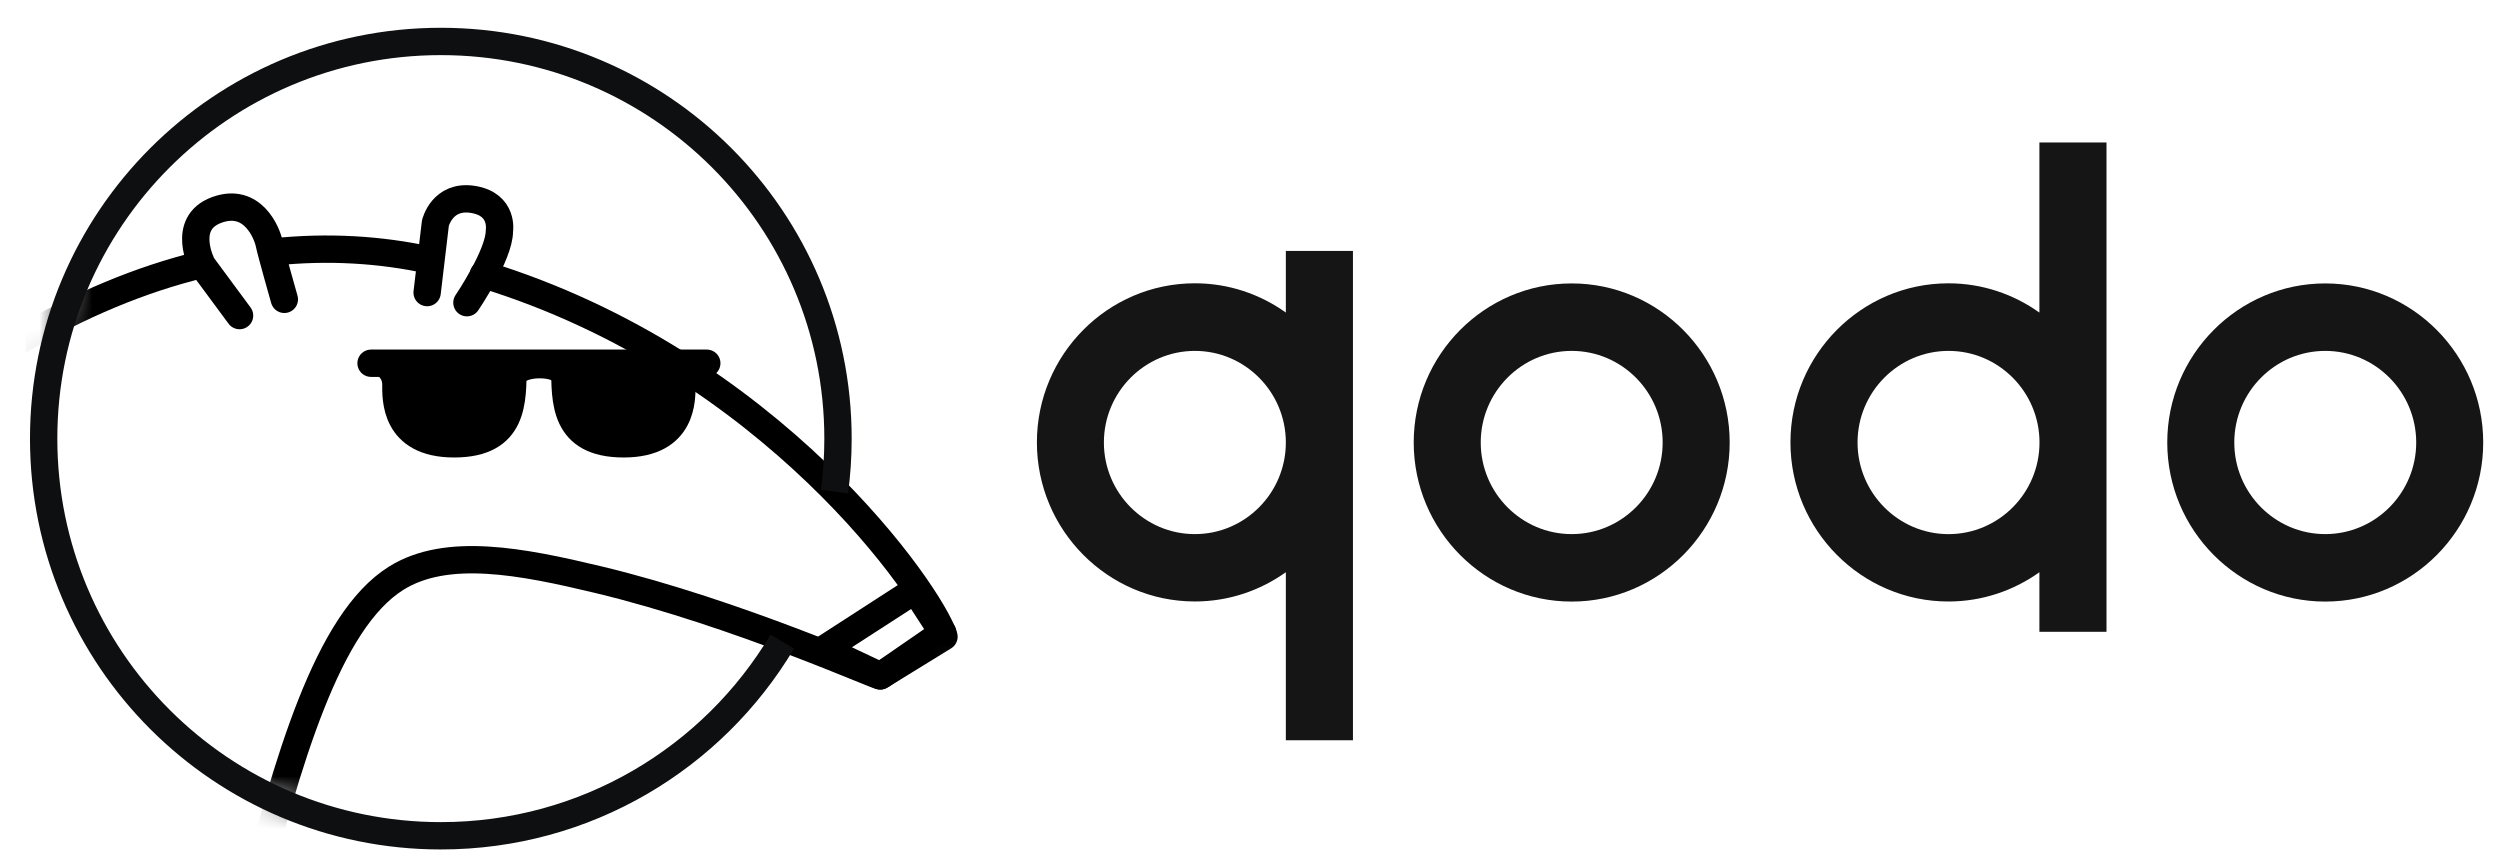 <svg width="95" height="33" viewBox="0 0 95 33" fill="none" xmlns="http://www.w3.org/2000/svg">
<g clip-path="url(#clip0_6642_49142)">
<path d="M59.724 10.77C56.413 10.77 53.721 13.484 53.721 16.815C53.721 20.146 56.417 22.86 59.724 22.86C63.032 22.86 65.728 20.146 65.728 16.815C65.728 13.484 63.032 10.77 59.724 10.77ZM59.724 20.296C57.819 20.296 56.268 18.734 56.268 16.815C56.268 14.896 57.819 13.334 59.724 13.334C61.63 13.334 63.181 14.896 63.181 16.815C63.181 18.734 61.63 20.296 59.724 20.296Z" fill="#151515"/>
<path d="M88.359 10.77C85.048 10.77 82.356 13.484 82.356 16.815C82.356 20.146 85.052 22.86 88.359 22.86C91.668 22.86 94.362 20.146 94.362 16.815C94.362 13.484 91.668 10.77 88.359 10.77ZM88.359 20.296C86.454 20.296 84.903 18.734 84.903 16.815C84.903 14.896 86.454 13.334 88.359 13.334C90.265 13.334 91.816 14.896 91.816 16.815C91.816 18.734 90.265 20.296 88.359 20.296Z" fill="#151515"/>
<path d="M48.862 11.877C47.883 11.179 46.694 10.765 45.405 10.765C42.093 10.765 39.402 13.48 39.402 16.811C39.402 20.142 42.098 22.856 45.405 22.856C46.691 22.856 47.883 22.442 48.862 21.744V28.131H51.412V9.536H48.862V11.877ZM45.405 20.296C43.5 20.296 41.948 18.734 41.948 16.815C41.948 14.896 43.5 13.334 45.405 13.334C47.311 13.334 48.862 14.896 48.862 16.815C48.862 18.734 47.311 20.296 45.405 20.296Z" fill="#151515"/>
<path d="M77.497 11.878C76.518 11.18 75.329 10.766 74.04 10.766C70.729 10.766 68.037 13.48 68.037 16.811C68.037 20.142 70.733 22.857 74.04 22.857C75.325 22.857 76.518 22.443 77.497 21.745V24.009H80.047V5.414H77.497V11.878ZM74.044 20.297C72.139 20.297 70.587 18.735 70.587 16.815C70.587 14.896 72.139 13.334 74.044 13.334C75.95 13.334 77.501 14.896 77.501 16.815C77.501 18.735 75.95 20.297 74.044 20.297Z" fill="#151515"/>
<mask id="mask0_6642_49142" style="mask-type:alpha" maskUnits="userSpaceOnUse" x="1" y="0" width="37" height="32">
<path d="M37.629 21.949C37.629 30.539 25.802 31.843 17.212 31.843C8.622 31.843 1.658 24.879 1.658 16.289C1.658 7.699 8.622 0.735 17.212 0.735C25.802 0.735 37.629 13.359 37.629 21.949Z" fill="#D9D9D9"/>
</mask>
<g mask="url(#mask0_6642_49142)">
<path d="M16.231 11.118L16.545 8.479C16.545 8.479 16.803 7.388 17.977 7.578C19.151 7.769 18.977 8.779 18.977 8.779C18.977 9.68 17.743 11.502 17.743 11.502" stroke="black" stroke-width="1.039" stroke-linecap="round" stroke-linejoin="round"/>
<path d="M7.649 10.054C3.096 11.165 -1.751 13.908 -6.617 18.724C-12.899 24.943 -16.418 31.384 -18.823 37.156C-24.607 51.03 -22.102 61.712 -22.102 61.712C-22.102 61.712 -21.316 66.456 -18.322 68.21C-18.322 68.21 -19.375 71.473 -18.409 71.499C-18.128 71.51 -15.907 71.513 -12.896 71.513L-14.438 68.54L-9.528 65.465C-9.14 66.542 -8.159 67.95 -6.949 68.594C-6.949 68.594 -8.002 71.473 -7.035 71.499C-6.858 71.506 -5.908 71.51 -4.477 71.51C1.203 71.506 6.458 71.499 6.458 71.499C6.458 71.499 6.773 68.294 -2.269 68.804C-1.827 68.791 3.371 65.972 4.241 59.527C4.88 54.79 4.17 50.079 4.17 50.079C9.011 43.04 9.827 25.246 15.052 21.974C16.975 20.769 19.829 21.33 22.735 22.027C28.034 23.298 33.51 25.783 33.453 25.683L35.871 24.195C35.382 22.599 29.337 13.793 18.369 10.431M10.397 9.574C12.466 9.357 14.459 9.478 16.346 9.892" stroke="black" stroke-width="1.039" stroke-linecap="round" stroke-linejoin="round"/>
<path d="M9.103 11.992L7.688 10.077C7.688 10.077 6.855 8.486 8.233 7.979C9.611 7.472 10.153 8.883 10.226 9.243C10.3 9.603 10.805 11.375 10.805 11.375" stroke="black" stroke-width="1.039" stroke-linecap="round" stroke-linejoin="round"/>
<path d="M31.306 24.668L34.775 22.426L35.828 24.047L33.457 25.682L31.306 24.668Z" stroke="black" stroke-width="1.039" stroke-linecap="round" stroke-linejoin="round"/>
<path d="M14.67 13.869C14.67 13.869 15.044 14.103 15.044 14.613C15.044 15.124 14.974 16.865 17.256 16.865C19.537 16.865 19.49 15.241 19.49 13.893" fill="black"/>
<path d="M14.67 13.869C14.67 13.869 15.044 14.103 15.044 14.613C15.044 15.124 14.974 16.865 17.256 16.865C19.537 16.865 19.49 15.241 19.49 13.893" stroke="black" stroke-width="1.039" stroke-linecap="round" stroke-linejoin="round"/>
<path d="M26.286 13.869C26.286 13.869 25.911 14.103 25.911 14.613C25.911 15.124 25.982 16.865 23.7 16.865C21.419 16.865 21.466 15.241 21.466 13.893" fill="black"/>
<path d="M26.286 13.869C26.286 13.869 25.911 14.103 25.911 14.613C25.911 15.124 25.982 16.865 23.7 16.865C21.419 16.865 21.466 15.241 21.466 13.893" stroke="black" stroke-width="1.039" stroke-linecap="round" stroke-linejoin="round"/>
<path d="M14.1 13.803H26.858" stroke="black" stroke-width="1.039" stroke-linecap="round" stroke-linejoin="round"/>
<path d="M21.604 14.525C21.604 14.228 21.289 13.857 20.51 13.857C19.731 13.857 19.353 14.234 19.353 14.525" stroke="black" stroke-width="1.039" stroke-linecap="round" stroke-linejoin="round"/>
</g>
<path d="M31.711 18.68C31.799 18.022 31.844 17.35 31.844 16.668C31.844 8.332 25.087 1.575 16.751 1.575C8.416 1.575 1.659 8.332 1.659 16.668C1.659 25.003 8.416 31.76 16.751 31.76C22.268 31.76 27.094 28.8 29.726 24.382" stroke="#0E0F10" stroke-width="1.039"/>
</g>
<defs>
<clipPath id="clip0_6642_49142">
<rect width="93.494" height="31.857" fill="white" transform="translate(0.964 0.736)"/>
</clipPath>
</defs>
</svg>
